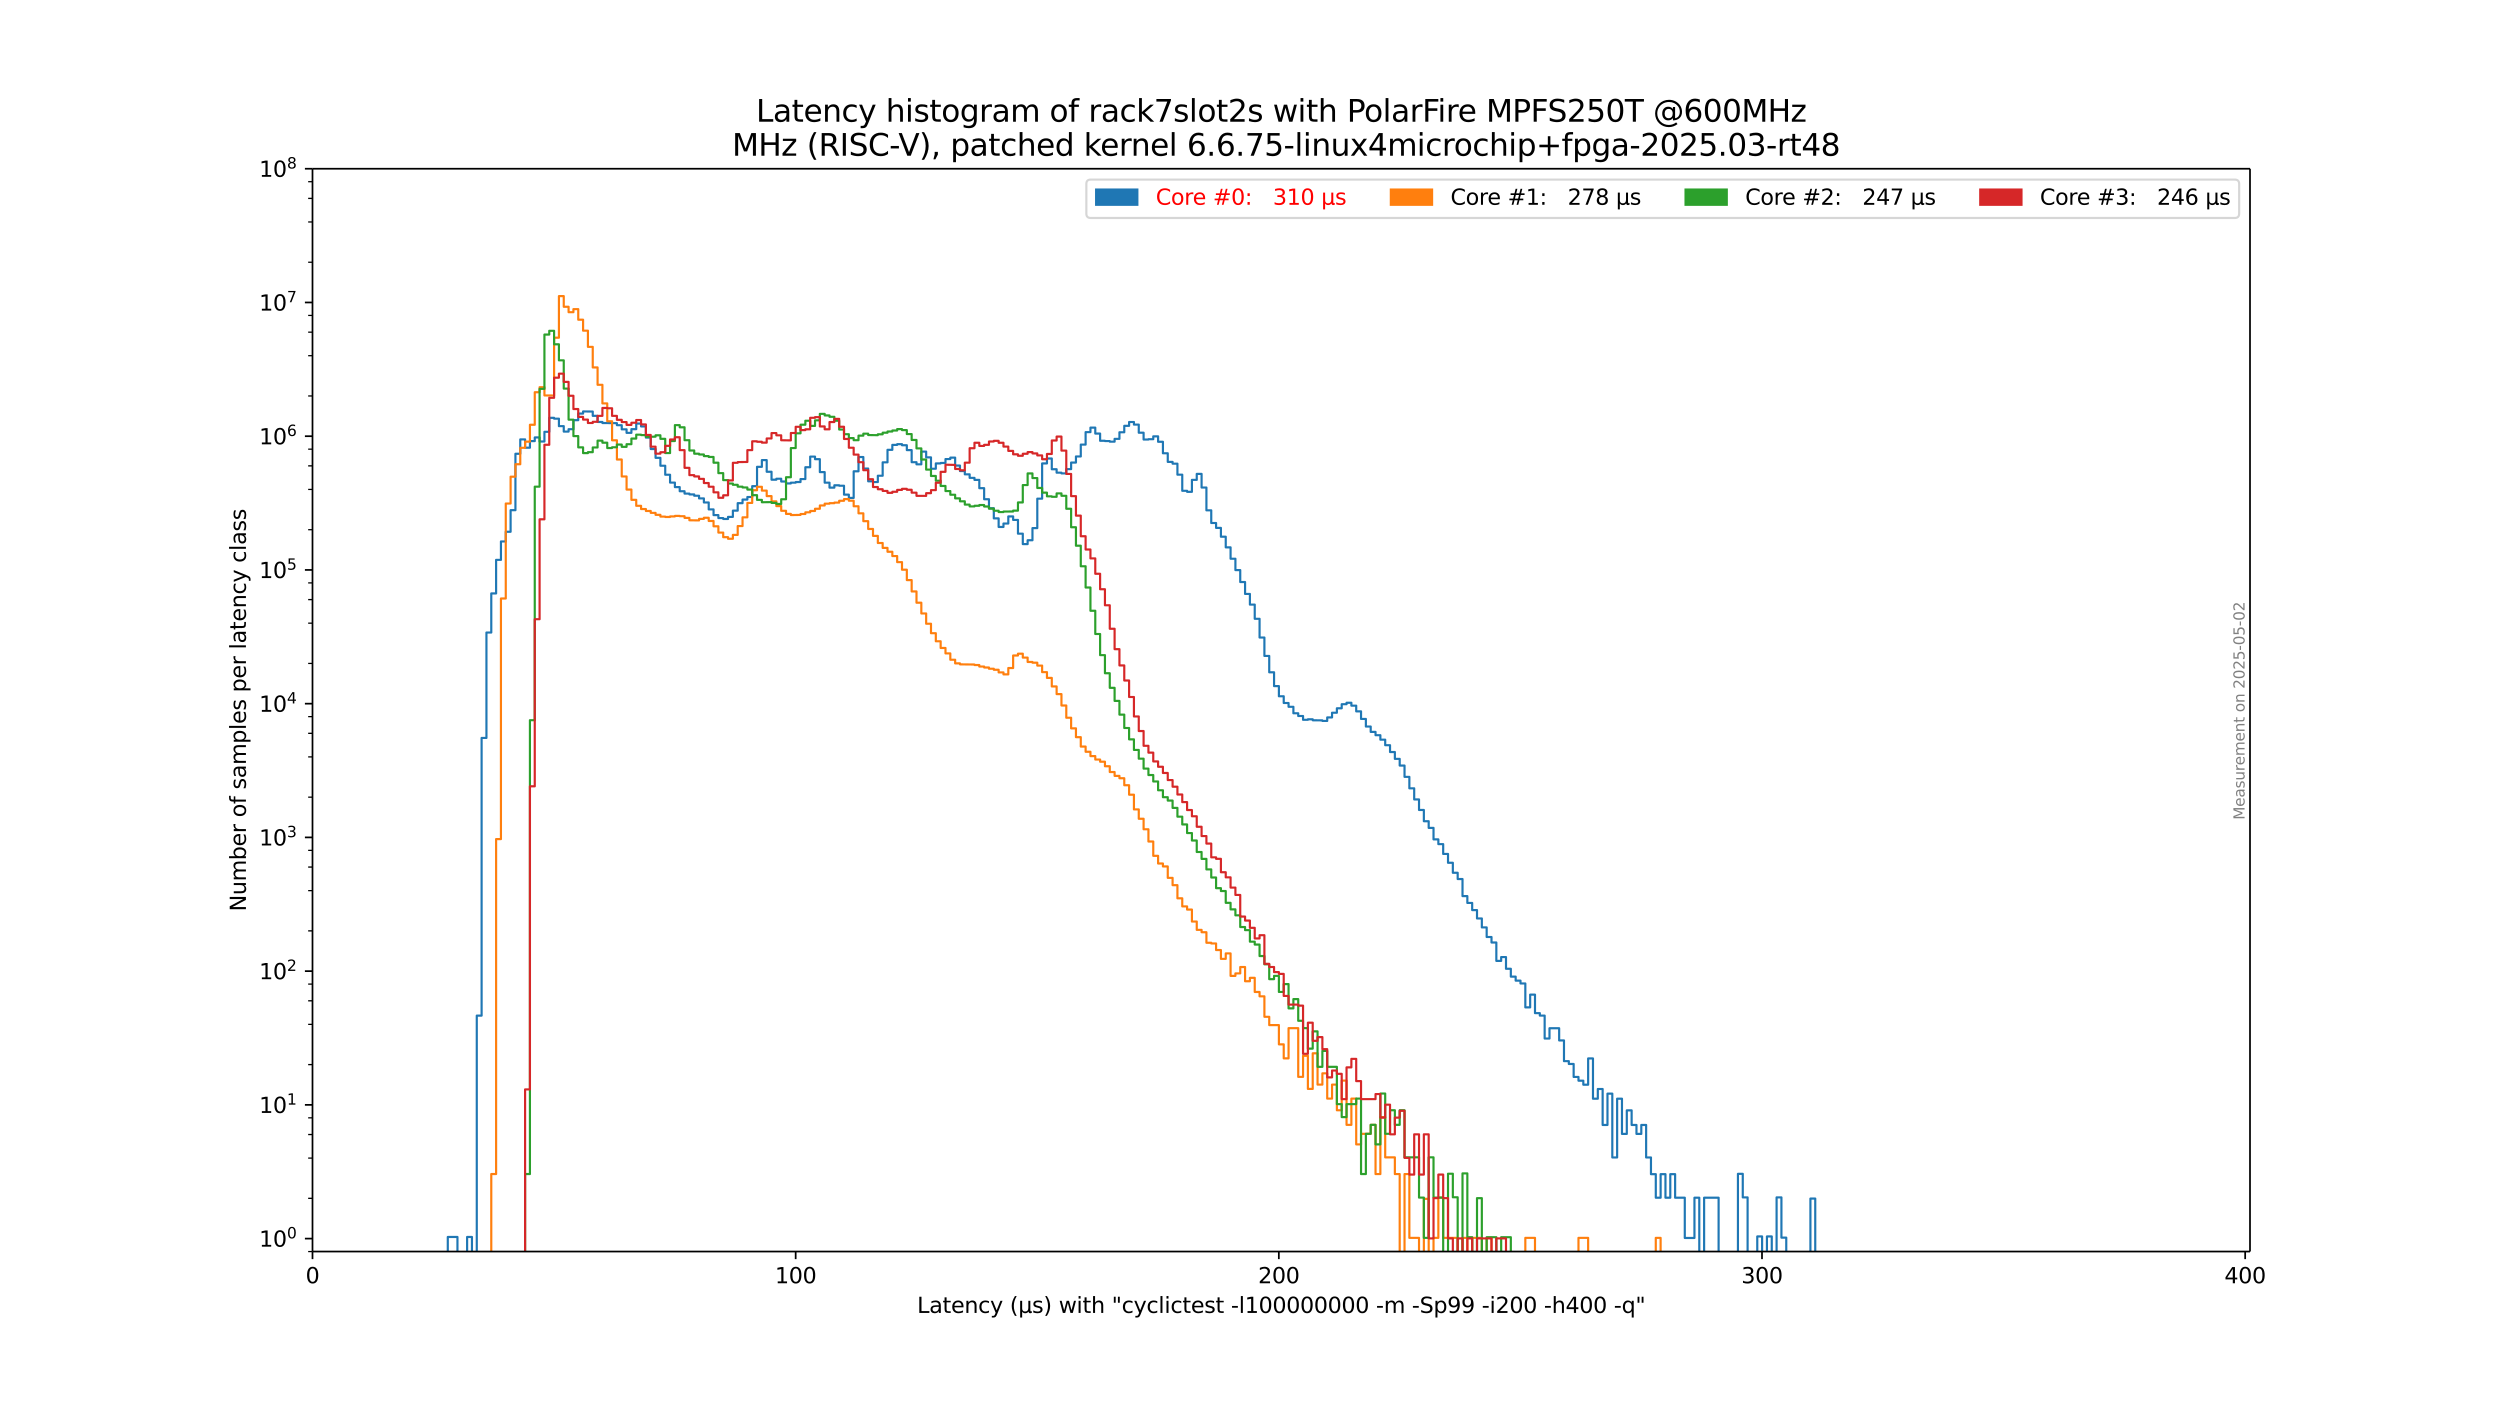 <?xml version="1.0" encoding="UTF-8"?>
<svg version="1.1" viewBox="0 0 1152 648" xmlns="http://www.w3.org/2000/svg" xmlns:dc="http://purl.org/dc/elements/1.1/" xmlns:ns2="http://creativecommons.org/ns#" xmlns:ns4="http://www.w3.org/1999/xlink" xmlns:rdf="http://www.w3.org/1999/02/22-rdf-syntax-ns#">
 <script type="text/javascript">var offsets = [19, 48];
function toggle(oid, attribute, values) {
    var obj = document.getElementById(oid);
    var a = obj.style[attribute];

    a = (a == values[0] || a == "") ? values[1] : values[0];
    obj.style[attribute] = a;
}

function allenable() {
    var i = 0;

    while ((ele = document.getElementById('stairs_' + i)) != null) {
        ele.style.opacity =
        document.getElementById('text_' + (i + offsets[0])).style.opacity =
        document.getElementById('line2d_' + (i + offsets[1])).style.opacity = 1;
        i++;
    }
}

function allbutonedisable(thisnot) {
    var i = 0;

    while ((ele = document.getElementById('stairs_' + i)) != null) {
        if (i != thisnot) {
            ele.style.opacity = 0;
            document.getElementById('text_' + (i + offsets[0])).style.opacity = 0.5;
            document.getElementById('line2d_' + (i + offsets[1])).style.opacity = 0.3;
        }
        i++;
    }
    document.getElementById('stairs_' + thisnot).style.opacity = 1;
    document.getElementById('text_' + (thisnot + offsets[0])).style.opacity = 1;
    document.getElementById('line2d_' + (thisnot + offsets[1])).style.opacity = 1;
}

function toggle_stairsfromtext(event, obj) {
    var num = obj.parentElement.parentElement.id.split('_')[1];

    if (event.ctrlKey)
        allbutonedisable(parseInt(num) - offsets[0]);
    else if (event.shiftKey)
        allenable();
    else {
        toggle('text_' + num, 'opacity', [1, 0.5]);
        toggle('line2d_' + (parseInt(num) + offsets[1] - offsets[0]), 'opacity', [1, 0.3]);
        toggle('stairs_' + (parseInt(num) - offsets[0]), 'opacity', [1, 0]);
    }
}

function toggle_stairsfromline(event, obj) {
    var num = obj.id.split('_')[1];

    if (event.ctrlKey)
        allbutonedisable(parseInt(num) - offsets[1]);
    else if (event.shiftKey)
        allenable();
    else {
        toggle('line2d_' + num, 'opacity', [1, 0.3]);
        toggle('text_' + (parseInt(num) + offsets[0] - offsets[1]), 'opacity', [1, 0.5]);
        toggle('stairs_' + (parseInt(num) - offsets[1]), 'opacity', [1, 0]);
    }
}</script>
 <defs>
  <style type="text/css">*{stroke-linecap:butt;stroke-linejoin:round;}g {-webkit-transition:opacity 0.4s ease-out;-moz-transition:opacity 0.4s ease-out;}</style>
 </defs>
 <g id="figure_1">
  <g id="patch_1">
   <path d="m0 648h1152v-648h-1152z" fill="#fff"/>
  </g>
  <g id="axes_1">
   <g id="patch_2">
    <path d="m144 576.72h892.8v-498.96h-892.8z" fill="#fff"/>
   </g>
   <g id="stairs_0">
    <path d="m144 62194h62.34v-61624h4.453v61624h4.453v-61624h2.226v61624h2.226v-61726h2.226v-127.96h2.226v-48.57h2.226v-18.017h2.226v-15.463h2.226v-8.478h2.226v-4.475h2.226v-9.945h2.226v-25.988h2.226v-6.632h2.226v3.832h2.226v-3.053h2.226v-1.675h2.226v1.869h2.226v-4.473h2.226v-6.438h2.226v0.385h2.226v3.449h2.226v2.511h2.226v-1.105h2.226v-4.154h2.226v-3.047h2.226v-0.981l4.453 0.05v1.98h2.226v2.814h2.226v0.491l6.679 0.07v0.933h2.226v1.913h2.226v1.624h2.226v-1.714h2.226v-2.576h2.226v1.319h2.226v5.153h2.226v5.261h2.226v4.062h2.226v3.643h2.226v4.148h2.226v3.617h2.226v2.083h2.226v1.893h2.226v1.089h2.226v0.385h2.226v0.61h2.226v1.228h2.226v1.865h2.226v3.204h2.226v2.623h2.226v1.367h2.226v0.412h2.226v-0.958h2.226v-2.871h2.226v-3.454h2.226v-1.653h2.226v-1.186h2.226v-4.999h2.226v-8.908h2.226v-3.09h2.226v5.364h2.226v3.66h2.226v-0.444h2.226v1.285h2.226v0.888h2.226v-0.358h2.226v-0.29h2.226v-1.365h2.226v-5.459h2.226v-4.892h2.226v1.187h2.226v5.955h2.226v4.868h2.226v2.297h2.226v-1.091h2.226v0.207h2.226v4.106h2.226v1.504h2.226v-12.266h2.226v-6.565h2.226v5.295h2.226v5.878h2.226v0.354h2.226v-2.915h2.226v-6.174h2.226v-5.768h2.226v-2.275h2.226v-0.336h2.226v0.496h2.226v2.245h2.226v5.565h2.226v0.99h2.226v-5.872h2.226v2.664h2.226v5.236h2.226v-2.449h2.226v-0.205h2.226v-1.807h2.226v-0.657h2.226v3.655h2.226v2.529h2.226v1.514h2.226v1.626h2.226v0.936h2.226v3.816h2.226v5.092h2.226v4.141h2.226v4.683h2.226v3.95h2.226v-1.573h2.226v-3.276h2.226v1.613h2.226v6.327h2.226v4.813h2.226v-1.775h2.226v-5.595h2.226v-13.563h2.226v-16.243h2.226v-2.271h2.226v4.955h2.226v1.581h2.226v0.33h2.226v-1.967h2.226v-3.028h2.226v-2.809h2.226v-5.461h2.226v-5.751h2.226v-2.075h2.226v2.739h2.226v3.325h2.226v0.128h2.226v0.277h2.226v-1.29h2.226v-3.039h2.226v-2.966h2.226v-1.76h2.226v1.189h2.226v3.746h2.226v3.135h2.226v-0.155h2.226v-1.308h2.226v2.502h2.226v5.295h2.226v3.978h2.226v0.815h2.226v5.072h2.226v7.425h2.226v0.471h2.226v-5.5h2.226v-2.757h2.226v6.279h2.226v10.517h2.226v5.837h2.226v2.248h2.226v4.067h2.226v4.903h2.226v5.239h2.226v5.238h2.226v5.496h2.226v5.489h2.226v4.915h2.226v6.54h2.226v8.635h2.226v8.487h2.226v7.535h2.226v6.365h2.226v4.679h2.226v3.105h2.226v1.749h2.226v2.987h2.226v1.258h2.226v1.752h2.226v-0.238h2.226v0.453l4.453 0.043v0.265h2.226v-1.622h2.226v-2.166h2.226v-2.045h2.226v-1.88h2.226v-0.669h2.226v1.338h2.226v2.622h2.226v3.495h2.226v3.502h2.226v2.473h2.226v1.52h2.226v2.061h2.226v2.546h2.226v3.142h2.226v3.158h2.226v3.082h2.226v5.211h2.226v5.277h2.226v5.12h2.226v4.862h2.226v5.178h2.226v3.078h2.226v5.292h2.226v2.187h2.226v4.523h2.226v4.072h2.226v4.604h2.226v2.886h2.226v7.866h2.226v3.152h2.226v3.288h2.226v3.859h2.226v4.125h2.226v4.425h2.226v2.521h2.226v8.481h2.226v-1.756h2.226v5.394h2.226v3.611h2.226v1.846h2.226v1.306h2.226v11.019h2.226v-5.871h2.226v8.523h2.226v1.139h2.226v10.562h2.226v-4.735h4.453v5.613h2.226v9.546h2.226v1.306h2.226v5.972h2.226v1.727h2.226v1.846h2.226v-12.096h2.226v18.551h2.226v-4.471h2.226v16.567h2.226v-14.425h2.226v29.402h2.226v-27.073h2.226v16.222h2.226v-10.851h2.226v6.726h2.226v4.125h2.226v-4.125h2.226v14.977h2.226v7.699h2.226v10.851h2.226v-10.851h2.226v10.851h2.226v-10.851h2.226v10.851h4.453v18.551h4.453v-18.551h2.226v61642h2.226v-61642h6.679v61642h8.906v-61653h2.226v10.851h2.226v61642h4.453v-61624h2.226v61624h2.226v-61624h2.226v61624h2.226v-61642h2.226v18.551h2.226v61624h11.132v-61642h2.226v61642h198.15" clip-path="url(#pe387b49454)" fill="none" stroke="#1f77b4"/>
   </g>
   <g id="stairs_1">
    <path d="m144 62194h82.378v-61653h2.226v-154.35h2.226v-110.86h2.226v-43.765h2.226v-12.365h2.226v-5.74h2.226v-7.569h2.226v-2.845h2.226v-7.764h2.226v-15.003h2.226v-2.32h2.226v3.805l4.453 0.039v-26.65h2.226v-19.164h2.226v4.91h2.226v2.498h2.226v-1.41h2.226v4.877h2.226v5.045h2.226v7.465h2.226v9.483h2.226v8.006h2.226v8.569h2.226v8.231h2.226v8.761h2.226v8.861h2.226v7.804h2.226v6.037h2.226v4.733h2.226v2.759h2.226v1.488h2.226v0.885h2.226v0.871h2.226v0.918h2.226v0.81h2.226v0.174h2.226v-0.26h2.226v-0.233h2.226v0.133h2.226v0.783h2.226v1.089l4.453 0.068v-0.708h2.226v-0.52h2.226v1.482h2.226v2.45h2.226v2.906h2.226v2.116h2.226v0.736h2.226v-1.788h2.226v-4.077h2.226v-4.021h2.226v-6.633h2.226v-5.849h2.226v-1.592h2.226v1.76h2.226v2.531h2.226v2.421h2.226v2.189h2.226v2.163h2.226v1.434h2.226v0.532l4.453-0.073v-0.419h2.226v-0.763h2.226v-0.639h2.226v-1.014h2.226v-1.51h2.226v-0.836h2.226v-0.232h2.226v-0.256h2.226v-0.842h2.226v-0.772h2.226v0.742h2.226v2.555h2.226v3.257h2.226v3.617h2.226v3.583h2.226v3.2h2.226v3.273h2.226v2.26h2.226v1.774h2.226v1.981h2.226v2.795h2.226v3.497h2.226v4.78h2.226v5.236h2.226v5.192h2.226v4.956h2.226v4.731h2.226v4.364h2.226v3.714h2.226v3.095h2.226v2.498h2.226v2.917h2.226v1.682h2.226v0.449l6.679 0.08v0.233h2.226v0.701h2.226v0.435h2.226v0.576h2.226v0.476h2.226v1.209h2.226v0.914h2.226v-2.927h2.226v-5.772h2.226v-0.838h2.226v1.8h2.226v2.016h2.226v0.336h2.226v1.333h2.226v3.012h2.226v2.668h2.226v3.931h2.226v3.531h2.226v5.242h2.226v5.647h2.226v4.888h2.226v4.056h2.226v4.342h2.226v2.396h2.226v1.989h2.226v1.59h2.226v0.997h2.226v2.097h2.226v2.659h2.226v1.781h2.226v1.083h2.226v3.231h2.226v4.355h2.226v6.78h2.226v4.313h2.226v4.836h2.226v5.644h2.226v6.597h2.226v3.537h2.226v1.35h2.226v5.266h2.226v3.357h2.226v6.065h2.226v3.729h2.226v1.462h2.226v5.506h2.226v3.839h2.226v1.087h2.226v4.852h2.226v0.335h2.226v3.026h2.226v4.063h2.226v-2.511h2.226v10.357h2.226v-1.151h2.226v-2.932h2.226v6.546h2.226v-1.565h2.226v6.51h2.226v2.013h2.226v9.426h2.226v3.83h4.453v8.868h2.226v6.454h2.226v-13.913h4.453v22.436h2.226v-9.712h2.226v15.269h2.226v-16.408h2.226v14.425h2.226v-5.196h2.226v11.65h2.226v-6.454h2.226v11.825h2.226v-13.671h2.226v20.397h2.226v-12.096h2.226v21.101h2.226v-4.879h4.453v-4.125h2.226v22.676h2.226v-26.25h2.226v18.551h4.453v7.699h2.226v61653h2.226v-61653h2.226v29.402h4.453v61624h2.226v-61642h2.226v61642h2.226v-61624h2.226v-18.551h2.226v18.551h6.679v61624h2.226v-61624h2.226v61624h2.226v-61624h4.453v61624h2.226v-61624h2.226v61624h15.585v-61624h4.453v61624h20.038v-61624h4.453v61624h31.17v-61624h2.226v61624h269.4" clip-path="url(#pe387b49454)" fill="none" stroke="#ff7f0e"/>
   </g>
   <g id="stairs_2">
    <path d="m144 62194h97.963v-61653h2.226v-209.13h2.226v-107.61h2.226v-45.068h2.226v-25.03h2.226v-1.726h2.226v6.216h2.226v7.395h2.226v13.027h2.226v14.309h2.226v7.574h2.226v5.188h2.226v2.653h2.226v-0.433h2.226v-2.17h2.226v-3.138h2.226v0.937h2.226v2.459h2.226v-0.344h2.226v-1.246h2.226v1.04h2.226v-1.213h2.226v-2.595h2.226v-1.798h2.226v0.192h2.226v0.814l4.453-0.085v-0.63h2.226v1.634h2.226v6.559h2.226v-5.556h2.226v-7.322h2.226v0.995h2.226v5.95h2.226v4.74h2.226v1.475h2.226v0.377h2.226v0.739h2.226v0.397h2.226v2.644h2.226v4.8h2.226v3.224h2.226v1.577h2.226v0.583h2.226v0.854h2.226v0.377h2.226v0.955h2.226v2.589h2.226v2.164h2.226v1.093l4.453-0.06v0.362h2.226v0.495h2.226v-2.173h2.226v-10.142h2.226v-13.443h2.226v-6.792h2.226v-3.97h2.226v-1.837h2.226v2.39h2.226v-2.57h2.226v-2.982h2.226v0.722h2.226v0.628h2.226v1.801h2.226v4.063h2.226v2.158h2.226v1.796h2.226v0.966h2.226v-2.103h2.226v-0.909h2.226v0.637l4.453 0.06v-0.403h2.226v-0.731h2.226v-0.557h2.226v-0.462h2.226v-0.65h2.226v0.469h2.226v1.819h2.226v2.724h2.226v3.881h2.226v5.123h2.226v4.651h2.226v2.929h2.226v2.194h2.226v2.412h2.226v2.348h2.226v1.7h2.226v1.673h2.226v1.341h2.226v1.53h2.226v0.833h2.226v-0.292h2.226v-0.346h2.226v0.679h2.226v0.979h2.226v0.966h2.226v0.624h2.226v-0.246l4.453-0.019v-0.407h2.226v-3.772h2.226v-8.002h2.226v-5.368h2.226v2.146h2.226v4.566h2.226v2.15h2.226v1.698h2.226v0.214h2.226v-1.569h2.226v1.109h2.226v5.984h2.226v8.511h2.226v8.508h2.226v9.467h2.226v9.793h2.226v10.711h2.226v10.712h2.226v9.742h2.226v8.34h2.226v6.73h2.226v6.018h2.226v6.324h2.226v6.165h2.226v5.232h2.226v4.867h2.226v4.035h2.226v4.578h2.226v2.961h2.226v2.965h2.226v4.048h2.226v3.193h2.226v1.564h2.226v3.367h2.226v4.041h2.226v3.587h2.226v3.967h2.226v3.43h2.226v5.294h2.226v3.178h2.226v4.848h2.226v3.729h2.226v4.912h2.226v1.332h2.226v5.431h2.226v3.006h2.226v2.757h2.226v5.382h2.226v1.433h2.226v5.311h2.226v1.338h2.226v5.294h2.226v3.814h2.226v6.829h2.226v-1.512h2.226v7.407h2.226v-3.622h2.226v11.192h2.226v-4.272h2.226v9.988h2.226v3.392h2.226v9.443h2.226v-7.955h2.226v16.35h2.226v-7.345h2.226v7.345h4.453v17.178h2.226v5.972h2.226v-5.972h4.453v-2.551h2.226v34.772h2.226v-18.551h2.226v-4.125h2.226v9.005h2.226v-23.43h2.226v18.551h2.226v-10.851h2.226v6.726h2.226v-6.726h2.226v21.703h6.679v18.551h2.226v18.551h2.226v-37.101h2.226v18.551h4.453v61642h2.226v-61653h2.226v10.851h2.226v61642h2.226v-61653h2.226v29.402h2.226v61624h2.226v-61642h2.226v61642h2.226v-61624h4.453v61624h2.226v-61624h4.453v61624h338.42" clip-path="url(#pe387b49454)" fill="none" stroke="#2ca02c"/>
   </g>
   <g id="stairs_3">
    <path d="m144 62194h97.963v-61692h2.226v-139.67h2.226v-77h2.226v-46.029h2.226v-34.348h2.226v-21.645h2.226v-9.267h2.226v-1.856h2.226v3.788h2.226v6.404h2.226v6.113h2.226v3.619h2.226v1.243h2.226v1.569h2.226v-0.552h2.226v-2.744h2.226v-3.644h2.226v0.144h2.226v3.504h2.226v1.822h2.226v1.029h2.226v1.303h2.226v-0.988h2.226v-1.254h2.226v2.04h2.226v4.847h2.226v5.387h2.226v3.233h2.226v-0.665h2.226v-2.95h2.226v-2.928h2.226v-1.026h2.226v5.941h2.226v8.157h2.226v3.362h2.226v0.588h2.226v1.124h2.226v1.918h2.226v1.712h2.226v2.581h2.226v2.511h2.226v-1.139h2.226v-6.85h2.226v-8.127h2.226v-0.328l4.453-0.065v-5.451h2.226v-4.063h2.226v0.209h2.226v0.402h2.226v-1.925h2.226v-2.481h2.226v1.034h2.226v2.27l4.453 0.071v-3.413h2.226v-2.855h2.226v1.527h2.226v-0.374h2.226v-5.3h2.226v-0.308h2.226v4.287h2.226v1.315h2.226v-3.345h2.226v-1.455h2.226v3.637h2.226v5.618h2.226v4.039h2.226v3.171h2.226v3.503h2.226v3.679h2.226v4.169h2.226v3.582h2.226v1.03h2.226v0.782h2.226v0.867h2.226v-0.482h2.226v-0.868h2.226v-0.485h2.226v0.421h2.226v1.344h2.226v1.463l4.453 0.012v-1.247h2.226v-1.397h2.226v-3.421h2.226v-5.024h2.226v-3.283l4.453 0.106v1.868h2.226v0.612h2.226v-3.519h2.226v-6.659h2.226v-2.517h2.226v1.462h2.226v-0.506h2.226v-1.529h2.226v-0.316h2.226v0.892h2.226v1.762h2.226v1.987h2.226v1.574h2.226v0.669h2.226v-0.919h2.226v-0.766h2.226v0.602h2.226v0.918h2.226v1.766h2.226v-2.427h2.226v-6.206h2.226v-1.808h2.226v6.462h2.226v10.751h2.226v10.222h2.226v8.988h2.226v9.501h2.226v6.112h2.226v4.101h2.226v7.076h2.226v7.135h2.226v7.388h2.226v10.819h2.226v9.396h2.226v7.502h2.226v6.937h2.226v7.607h2.226v8.97h2.226v6.713h2.226v6.81h2.226v3.158h2.226v4.041h2.226v2.462h2.226v2.861h2.226v3.274h2.226v3.05h2.226v3.596h2.226v3.504h2.226v3.662h2.226v2.865h2.226v4.835h2.226v4.282h2.226v3.469h2.226v6.34h2.226v0.69h2.226v6.177h2.226v2.351h2.226v4.72h2.226v3.392h2.226v9.962h2.226v1.846h2.226v3.35h2.226v4.879h2.226v-1.487h2.226v13.193h2.226v1.46h2.226v2.351h2.226v0.832h2.226v10.156h2.226v3.989h4.453v0.482h2.226v22.194h2.226v-14.332h2.226v8.36h2.226v-1.727h2.226v5.557h2.226v12.994h2.226v-3.152h2.226v1.53h2.226v11.65h2.226v-14.627h2.226v-3.924h2.226v10.25h2.226v8.301h6.679v-2.329h2.226v10.851h2.226v-5.972h2.226v13.671h2.226v-7.699h2.226v-3.152h2.226v21.703h2.226v7.699h2.226v-18.551h2.226v18.551h2.226v-18.551h2.226v47.952h2.226v-18.551h2.226v-10.851h2.226v10.851h2.226v18.551h2.226v61624h2.226v-61624h2.226v61624h2.226v-61624h2.226v61624h2.226v-61624h6.679v61624h2.226v-61624h4.453v61624h340.64" clip-path="url(#pe387b49454)" fill="none" stroke="#d62728"/>
   </g>
   <g id="matplotlib.axis_1">
    <g id="xtick_1">
     <g id="line2d_1">
      <defs>
       <path id="m21db428a2d" d="m0 0v3.5" stroke="#000" stroke-width=".8"/>
      </defs>
      <use x="144" y="576.72" stroke="#000000" stroke-width=".8" ns4:href="#m21db428a2d"/>
     </g>
     <g id="text_1">
      <g transform="translate(140.82 591.32) scale(.1 -.1)">
       <defs>
        <path id="DejaVuSans-30" transform="scale(.016)" d="m2034 4250q-487 0-733-480-245-479-245-1442 0-959 245-1439 246-480 733-480 491 0 736 480 246 480 246 1439 0 963-246 1442-245 480-736 480zm0 500q785 0 1199-621 414-620 414-1801 0-1178-414-1799-414-620-1199-620-784 0-1198 620-414 621-414 1799 0 1181 414 1801 414 621 1198 621z"/>
       </defs>
       <use ns4:href="#DejaVuSans-30"/>
      </g>
     </g>
    </g>
    <g id="xtick_2">
     <g id="line2d_2">
      <use x="366.643" y="576.72" stroke="#000000" stroke-width=".8" ns4:href="#m21db428a2d"/>
     </g>
     <g id="text_2">
      <g transform="translate(357.1 591.32) scale(.1 -.1)">
       <defs>
        <path id="DejaVuSans-31" transform="scale(.016)" d="m794 531h1031v3560l-1122-225v575l1116 225h631v-4135h1031v-531h-2687v531z"/>
       </defs>
       <use ns4:href="#DejaVuSans-31"/>
       <use x="63.623" ns4:href="#DejaVuSans-30"/>
       <use x="127.246" ns4:href="#DejaVuSans-30"/>
      </g>
     </g>
    </g>
    <g id="xtick_3">
     <g id="line2d_3">
      <use x="589.287" y="576.72" stroke="#000000" stroke-width=".8" ns4:href="#m21db428a2d"/>
     </g>
     <g id="text_3">
      <g transform="translate(579.74 591.32) scale(.1 -.1)">
       <defs>
        <path id="DejaVuSans-32" transform="scale(.016)" d="m1228 531h2203v-531h-2962v531q359 372 979 998 621 627 780 809 303 340 423 576 121 236 121 464 0 372-261 606-261 235-680 235-297 0-627-103-329-103-704-313v638q381 153 712 231 332 78 607 78 725 0 1156-363 431-362 431-968 0-288-108-546-107-257-392-607-78-91-497-524-418-433-1181-1211z"/>
       </defs>
       <use ns4:href="#DejaVuSans-32"/>
       <use x="63.623" ns4:href="#DejaVuSans-30"/>
       <use x="127.246" ns4:href="#DejaVuSans-30"/>
      </g>
     </g>
    </g>
    <g id="xtick_4">
     <g id="line2d_4">
      <use x="811.93" y="576.72" stroke="#000000" stroke-width=".8" ns4:href="#m21db428a2d"/>
     </g>
     <g id="text_4">
      <g transform="translate(802.39 591.32) scale(.1 -.1)">
       <defs>
        <path id="DejaVuSans-33" transform="scale(.016)" d="m2597 2516q453-97 707-404 255-306 255-756 0-690-475-1069-475-378-1350-378-293 0-604 58t-642 174v609q262-153 574-231 313-78 654-78 593 0 904 234t311 681q0 413-289 645-289 233-804 233h-544v519h569q465 0 712 186t247 536q0 359-255 551-254 193-729 193-260 0-557-57-297-56-653-174v562q360 100 674 150t592 50q719 0 1137-327 419-326 419-882 0-388-222-655t-631-370z"/>
       </defs>
       <use ns4:href="#DejaVuSans-33"/>
       <use x="63.623" ns4:href="#DejaVuSans-30"/>
       <use x="127.246" ns4:href="#DejaVuSans-30"/>
      </g>
     </g>
    </g>
    <g id="xtick_5">
     <g id="line2d_5">
      <use x="1034.574" y="576.72" stroke="#000000" stroke-width=".8" ns4:href="#m21db428a2d"/>
     </g>
     <g id="text_5">
      <g transform="translate(1025 591.32) scale(.1 -.1)">
       <defs>
        <path id="DejaVuSans-34" transform="scale(.016)" d="m2419 4116-1594-2491h1594v2491zm-166 550h794v-3041h666v-525h-666v-1100h-628v1100h-2106v609l1940 2957z"/>
       </defs>
       <use ns4:href="#DejaVuSans-34"/>
       <use x="63.623" ns4:href="#DejaVuSans-30"/>
       <use x="127.246" ns4:href="#DejaVuSans-30"/>
      </g>
     </g>
    </g>
    <g id="text_6">
     <g transform="translate(422.61 605) scale(.1 -.1)">
      <defs>
       <path id="DejaVuSans-4c" transform="scale(.016)" d="m628 4666h631v-4135h2272v-531h-2903v4666z"/>
       <path id="DejaVuSans-61" transform="scale(.016)" d="m2194 1759q-697 0-966-159t-269-544q0-306 202-486 202-179 548-179 479 0 768 339t289 901v128h-572zm1147 238v-1997h-575v531q-197-318-491-470t-719-152q-537 0-855 302-317 302-317 808 0 590 395 890 396 300 1180 300h807v57q0 397-261 614t-733 217q-300 0-585-72-284-72-546-216v532q315 122 612 182 297 61 578 61 760 0 1135-394 375-393 375-1193z"/>
       <path id="DejaVuSans-74" transform="scale(.016)" d="m1172 4494v-994h1184v-447h-1184v-1900q0-428 117-550t477-122h590v-481h-590q-666 0-919 248-253 249-253 905v1900h-422v447h422v994h578z"/>
       <path id="DejaVuSans-65" transform="scale(.016)" d="m3597 1894v-281h-2644q38-594 358-905t892-311q331 0 642 81t618 244v-544q-310-131-635-200t-659-69q-838 0-1327 487-489 488-489 1320 0 859 464 1363 464 505 1252 505 706 0 1117-455 411-454 411-1235zm-575 169q-6 471-264 752-258 282-683 282-481 0-770-272t-333-766l2050 4z"/>
       <path id="DejaVuSans-6e" transform="scale(.016)" d="m3513 2113v-2113h-575v2094q0 497-194 743-194 247-581 247-466 0-735-297-269-296-269-809v-1978h-578v3500h578v-544q207 316 486 472 280 156 646 156 603 0 912-373 310-373 310-1098z"/>
       <path id="DejaVuSans-63" transform="scale(.016)" d="m3122 3366v-538q-244 135-489 202t-495 67q-560 0-870-355-309-354-309-995t309-996q310-354 870-354 250 0 495 67t489 202v-532q-241-112-499-168-257-57-548-57-791 0-1257 497-465 497-465 1341 0 856 470 1346 471 491 1290 491 265 0 518-55 253-54 491-163z"/>
       <path id="DejaVuSans-79" transform="scale(.016)" d="m2059-325q-243-625-475-815-231-191-618-191h-460v481h338q237 0 368 113 132 112 291 531l103 262-1415 3444h609l1094-2737 1094 2737h609l-1538-3825z"/>
       <path id="DejaVuSans-28" transform="scale(.016)" d="m1984 4856q-418-718-622-1422-203-703-203-1425 0-721 205-1429t620-1424h-500q-468 735-701 1444t-233 1409q0 697 231 1403 232 707 703 1444h500z"/>
       <path id="DejaVuSans-b5" transform="scale(.016)" d="m544-1331v4831h575v-2175q0-453 215-685 216-231 638-231 462 0 695 262 233 263 233 788v2041h575v-2694q0-187 54-276 55-89 171-89 28 0 78 17t138 55v-463q-128-72-243-106-114-35-223-35-216 0-344 122t-175 372q-156-247-383-371-226-123-532-123-319 0-543 122-223 122-354 366v-1728h-575z"/>
       <path id="DejaVuSans-73" transform="scale(.016)" d="m2834 3397v-544q-243 125-506 187-262 63-544 63-428 0-642-131t-214-394q0-200 153-314t616-217l197-44q612-131 870-370t258-667q0-488-386-773-386-284-1061-284-281 0-586 55t-642 164v594q319-166 628-249 309-82 613-82 406 0 624 139 219 139 219 392 0 234-158 359-157 125-692 241l-200 47q-534 112-772 345-237 233-237 639 0 494 350 762 350 269 994 269 318 0 599-47 282-46 519-140z"/>
       <path id="DejaVuSans-29" transform="scale(.016)" d="m513 4856h500q468-737 701-1444 233-706 233-1403 0-700-233-1409t-701-1444h-500q415 716 620 1424t205 1429q0 722-205 1425-205 704-620 1422z"/>
       <path id="DejaVuSans-77" transform="scale(.016)" d="m269 3500h575l719-2731 715 2731h678l719-2731 716 2731h575l-916-3500h-678l-753 2869-756-2869h-679l-915 3500z"/>
       <path id="DejaVuSans-69" transform="scale(.016)" d="m603 3500h575v-3500h-575v3500zm0 1363h575v-729h-575v729z"/>
       <path id="DejaVuSans-68" transform="scale(.016)" d="m3513 2113v-2113h-575v2094q0 497-194 743-194 247-581 247-466 0-735-297-269-296-269-809v-1978h-578v4863h578v-1907q207 316 486 472 280 156 646 156 603 0 912-373 310-373 310-1098z"/>
       <path id="DejaVuSans-22" transform="scale(.016)" d="m1147 4666v-1735h-531v1735h531zm1181 0v-1735h-531v1735h531z"/>
       <path id="DejaVuSans-6c" transform="scale(.016)" d="m603 4863h575v-4863h-575v4863z"/>
       <path id="DejaVuSans-2d" transform="scale(.016)" d="m313 2009h1684v-512h-1684v512z"/>
       <path id="DejaVuSans-6d" transform="scale(.016)" d="m3328 2828q216 388 516 572t706 184q547 0 844-383 297-382 297-1088v-2113h-578v2094q0 503-179 746-178 244-543 244-447 0-707-297-259-296-259-809v-1978h-578v2094q0 506-178 748t-550 242q-441 0-701-298-259-298-259-808v-1978h-578v3500h578v-544q197 322 472 475t653 153q382 0 649-194 267-193 395-562z"/>
       <path id="DejaVuSans-53" transform="scale(.016)" d="m3425 4513v-616q-359 172-678 256-319 85-616 85-515 0-795-200t-280-569q0-310 186-468 186-157 705-254l381-78q706-135 1042-474t336-907q0-679-455-1029-454-350-1332-350-331 0-705 75-373 75-773 222v650q384-215 753-325 369-109 725-109 540 0 834 212 294 213 294 607 0 343-211 537t-692 291l-385 75q-706 140-1022 440-315 300-315 835 0 619 436 975t1201 356q329 0 669-60 341-59 697-177z"/>
       <path id="DejaVuSans-70" transform="scale(.016)" d="m1159 525v-1856h-578v4831h578v-531q182 312 458 463 277 152 661 152 638 0 1036-506 399-506 399-1331t-399-1332q-398-506-1036-506-384 0-661 152-276 152-458 464zm1957 1222q0 634-261 995t-717 361q-457 0-718-361t-261-995 261-995 718-361q456 0 717 361t261 995z"/>
       <path id="DejaVuSans-39" transform="scale(.016)" d="m703 97v575q238-113 481-172 244-59 479-59 625 0 954 420 330 420 377 1277-181-269-460-413-278-144-615-144-700 0-1108 423-408 424-408 1159 0 718 425 1152 425 435 1131 435 810 0 1236-621 427-620 427-1801 0-1103-524-1761-523-658-1407-658-238 0-482 47-243 47-506 141zm1256 1978q425 0 673 290 249 291 249 798 0 503-249 795-248 292-673 292t-673-292-248-795q0-507 248-798 248-290 673-290z"/>
       <path id="DejaVuSans-71" transform="scale(.016)" d="m947 1747q0-634 261-995t717-361 718 361q263 361 263 995t-263 995q-262 361-718 361t-717-361-261-995zm1959-1222q-181-312-458-464-276-152-664-152-634 0-1033 506-398 507-398 1332t398 1331q399 506 1033 506 388 0 664-152 277-151 458-463v531h575v-4831h-575v1856z"/>
      </defs>
      <use ns4:href="#DejaVuSans-4c"/>
      <use x="55.713" ns4:href="#DejaVuSans-61"/>
      <use x="116.992" ns4:href="#DejaVuSans-74"/>
      <use x="156.201" ns4:href="#DejaVuSans-65"/>
      <use x="217.725" ns4:href="#DejaVuSans-6e"/>
      <use x="281.104" ns4:href="#DejaVuSans-63"/>
      <use x="336.084" ns4:href="#DejaVuSans-79"/>
      <use x="395.264" ns4:href="#DejaVuSans-20"/>
      <use x="427.051" ns4:href="#DejaVuSans-28"/>
      <use x="466.064" ns4:href="#DejaVuSans-b5"/>
      <use x="529.688" ns4:href="#DejaVuSans-73"/>
      <use x="581.787" ns4:href="#DejaVuSans-29"/>
      <use x="620.801" ns4:href="#DejaVuSans-20"/>
      <use x="652.588" ns4:href="#DejaVuSans-77"/>
      <use x="734.375" ns4:href="#DejaVuSans-69"/>
      <use x="762.158" ns4:href="#DejaVuSans-74"/>
      <use x="801.367" ns4:href="#DejaVuSans-68"/>
      <use x="864.746" ns4:href="#DejaVuSans-20"/>
      <use x="896.533" ns4:href="#DejaVuSans-22"/>
      <use x="942.529" ns4:href="#DejaVuSans-63"/>
      <use x="997.51" ns4:href="#DejaVuSans-79"/>
      <use x="1056.689" ns4:href="#DejaVuSans-63"/>
      <use x="1111.67" ns4:href="#DejaVuSans-6c"/>
      <use x="1139.453" ns4:href="#DejaVuSans-69"/>
      <use x="1167.236" ns4:href="#DejaVuSans-63"/>
      <use x="1222.217" ns4:href="#DejaVuSans-74"/>
      <use x="1261.426" ns4:href="#DejaVuSans-65"/>
      <use x="1322.949" ns4:href="#DejaVuSans-73"/>
      <use x="1375.049" ns4:href="#DejaVuSans-74"/>
      <use x="1414.258" ns4:href="#DejaVuSans-20"/>
      <use x="1446.045" ns4:href="#DejaVuSans-2d"/>
      <use x="1482.129" ns4:href="#DejaVuSans-6c"/>
      <use x="1509.912" ns4:href="#DejaVuSans-31"/>
      <use x="1573.535" ns4:href="#DejaVuSans-30"/>
      <use x="1637.158" ns4:href="#DejaVuSans-30"/>
      <use x="1700.781" ns4:href="#DejaVuSans-30"/>
      <use x="1764.404" ns4:href="#DejaVuSans-30"/>
      <use x="1828.027" ns4:href="#DejaVuSans-30"/>
      <use x="1891.65" ns4:href="#DejaVuSans-30"/>
      <use x="1955.273" ns4:href="#DejaVuSans-30"/>
      <use x="2018.896" ns4:href="#DejaVuSans-30"/>
      <use x="2082.52" ns4:href="#DejaVuSans-20"/>
      <use x="2114.307" ns4:href="#DejaVuSans-2d"/>
      <use x="2150.391" ns4:href="#DejaVuSans-6d"/>
      <use x="2247.803" ns4:href="#DejaVuSans-20"/>
      <use x="2279.59" ns4:href="#DejaVuSans-2d"/>
      <use x="2315.674" ns4:href="#DejaVuSans-53"/>
      <use x="2379.15" ns4:href="#DejaVuSans-70"/>
      <use x="2442.627" ns4:href="#DejaVuSans-39"/>
      <use x="2506.25" ns4:href="#DejaVuSans-39"/>
      <use x="2569.873" ns4:href="#DejaVuSans-20"/>
      <use x="2601.66" ns4:href="#DejaVuSans-2d"/>
      <use x="2637.744" ns4:href="#DejaVuSans-69"/>
      <use x="2665.527" ns4:href="#DejaVuSans-32"/>
      <use x="2729.15" ns4:href="#DejaVuSans-30"/>
      <use x="2792.773" ns4:href="#DejaVuSans-30"/>
      <use x="2856.396" ns4:href="#DejaVuSans-20"/>
      <use x="2888.184" ns4:href="#DejaVuSans-2d"/>
      <use x="2924.268" ns4:href="#DejaVuSans-68"/>
      <use x="2987.646" ns4:href="#DejaVuSans-34"/>
      <use x="3051.27" ns4:href="#DejaVuSans-30"/>
      <use x="3114.893" ns4:href="#DejaVuSans-30"/>
      <use x="3178.516" ns4:href="#DejaVuSans-20"/>
      <use x="3210.303" ns4:href="#DejaVuSans-2d"/>
      <use x="3246.387" ns4:href="#DejaVuSans-71"/>
      <use x="3309.863" ns4:href="#DejaVuSans-22"/>
     </g>
    </g>
   </g>
   <g id="matplotlib.axis_2">
    <g id="ytick_1">
     <g id="line2d_6">
      <defs>
       <path id="m8121e746d3" d="m0 0h-3.5" stroke="#000" stroke-width=".8"/>
      </defs>
      <use x="144" y="570.748" stroke="#000000" stroke-width=".8" ns4:href="#m8121e746d3"/>
     </g>
     <g id="text_7">
      <g transform="translate(119.4 574.55) scale(.1 -.1)">
       <use transform="translate(0 .766)" ns4:href="#DejaVuSans-31"/>
       <use transform="translate(63.623 .766)" ns4:href="#DejaVuSans-30"/>
       <use transform="translate(128.2 39.047) scale(.7)" ns4:href="#DejaVuSans-30"/>
      </g>
     </g>
    </g>
    <g id="ytick_2">
     <g id="line2d_7">
      <use x="144" y="509.125" stroke="#000000" stroke-width=".8" ns4:href="#m8121e746d3"/>
     </g>
     <g id="text_8">
      <g transform="translate(119.4 512.92) scale(.1 -.1)">
       <use transform="translate(0 .684)" ns4:href="#DejaVuSans-31"/>
       <use transform="translate(63.623 .684)" ns4:href="#DejaVuSans-30"/>
       <use transform="translate(128.2 38.966) scale(.7)" ns4:href="#DejaVuSans-31"/>
      </g>
     </g>
    </g>
    <g id="ytick_3">
     <g id="line2d_8">
      <use x="144" y="447.501" stroke="#000000" stroke-width=".8" ns4:href="#m8121e746d3"/>
     </g>
     <g id="text_9">
      <g transform="translate(119.4 451.3) scale(.1 -.1)">
       <use transform="translate(0 .766)" ns4:href="#DejaVuSans-31"/>
       <use transform="translate(63.623 .766)" ns4:href="#DejaVuSans-30"/>
       <use transform="translate(128.2 39.047) scale(.7)" ns4:href="#DejaVuSans-32"/>
      </g>
     </g>
    </g>
    <g id="ytick_4">
     <g id="line2d_9">
      <use x="144" y="385.878" stroke="#000000" stroke-width=".8" ns4:href="#m8121e746d3"/>
     </g>
     <g id="text_10">
      <g transform="translate(119.4 389.68) scale(.1 -.1)">
       <use transform="translate(0 .766)" ns4:href="#DejaVuSans-31"/>
       <use transform="translate(63.623 .766)" ns4:href="#DejaVuSans-30"/>
       <use transform="translate(128.2 39.047) scale(.7)" ns4:href="#DejaVuSans-33"/>
      </g>
     </g>
    </g>
    <g id="ytick_5">
     <g id="line2d_10">
      <use x="144" y="324.254" stroke="#000000" stroke-width=".8" ns4:href="#m8121e746d3"/>
     </g>
     <g id="text_11">
      <g transform="translate(119.4 328.05) scale(.1 -.1)">
       <use transform="translate(0 .684)" ns4:href="#DejaVuSans-31"/>
       <use transform="translate(63.623 .684)" ns4:href="#DejaVuSans-30"/>
       <use transform="translate(128.2 38.966) scale(.7)" ns4:href="#DejaVuSans-34"/>
      </g>
     </g>
    </g>
    <g id="ytick_6">
     <g id="line2d_11">
      <use x="144" y="262.631" stroke="#000000" stroke-width=".8" ns4:href="#m8121e746d3"/>
     </g>
     <g id="text_12">
      <g transform="translate(119.4 266.43) scale(.1 -.1)">
       <defs>
        <path id="DejaVuSans-35" transform="scale(.016)" d="m691 4666h2478v-532h-1900v-1143q137 47 274 70 138 23 276 23 781 0 1237-428 457-428 457-1159 0-753-469-1171-469-417-1322-417-294 0-599 50-304 50-629 150v635q281-153 581-228t634-75q541 0 856 284 316 284 316 772 0 487-316 771-315 285-856 285-253 0-505-56-251-56-513-175v2344z"/>
       </defs>
       <use transform="translate(0 .684)" ns4:href="#DejaVuSans-31"/>
       <use transform="translate(63.623 .684)" ns4:href="#DejaVuSans-30"/>
       <use transform="translate(128.2 38.966) scale(.7)" ns4:href="#DejaVuSans-35"/>
      </g>
     </g>
    </g>
    <g id="ytick_7">
     <g id="line2d_12">
      <use x="144" y="201.007" stroke="#000000" stroke-width=".8" ns4:href="#m8121e746d3"/>
     </g>
     <g id="text_13">
      <g transform="translate(119.4 204.81) scale(.1 -.1)">
       <defs>
        <path id="DejaVuSans-36" transform="scale(.016)" d="m2113 2584q-425 0-674-291-248-290-248-796 0-503 248-796 249-292 674-292t673 292q248 293 248 796 0 506-248 796-248 291-673 291zm1253 1979v-575q-238 112-480 171-242 60-480 60-625 0-955-422-329-422-376-1275 184 272 462 417 279 145 613 145 703 0 1111-427 408-426 408-1160 0-719-425-1154-425-434-1131-434-810 0-1238 620-428 621-428 1799 0 1106 525 1764t1409 658q238 0 480-47t505-140z"/>
       </defs>
       <use transform="translate(0 .766)" ns4:href="#DejaVuSans-31"/>
       <use transform="translate(63.623 .766)" ns4:href="#DejaVuSans-30"/>
       <use transform="translate(128.2 39.047) scale(.7)" ns4:href="#DejaVuSans-36"/>
      </g>
     </g>
    </g>
    <g id="ytick_8">
     <g id="line2d_13">
      <use x="144" y="139.384" stroke="#000000" stroke-width=".8" ns4:href="#m8121e746d3"/>
     </g>
     <g id="text_14">
      <g transform="translate(119.4 143.18) scale(.1 -.1)">
       <defs>
        <path id="DejaVuSans-37" transform="scale(.016)" d="m525 4666h3e3v-269l-1694-4397h-659l1594 4134h-2241v532z"/>
       </defs>
       <use transform="translate(0 .684)" ns4:href="#DejaVuSans-31"/>
       <use transform="translate(63.623 .684)" ns4:href="#DejaVuSans-30"/>
       <use transform="translate(128.2 38.966) scale(.7)" ns4:href="#DejaVuSans-37"/>
      </g>
     </g>
    </g>
    <g id="ytick_9">
     <g id="line2d_14">
      <use x="144" y="77.76" stroke="#000000" stroke-width=".8" ns4:href="#m8121e746d3"/>
     </g>
     <g id="text_15">
      <g transform="translate(119.4 81.559) scale(.1 -.1)">
       <defs>
        <path id="DejaVuSans-38" transform="scale(.016)" d="m2034 2216q-450 0-708-241-257-241-257-662 0-422 257-663 258-241 708-241t709 242q260 243 260 662 0 421-258 662-257 241-711 241zm-631 268q-406 100-633 378-226 279-226 679 0 559 398 884 399 325 1092 325 697 0 1094-325t397-884q0-400-227-679-226-278-629-378 456-106 710-416 255-309 255-755 0-679-414-1042-414-362-1186-362-771 0-1186 362-414 363-414 1042 0 446 256 755 257 310 713 416zm-231 997q0-362 226-565 227-203 636-203 407 0 636 203 230 203 230 565 0 363-230 566-229 203-636 203-409 0-636-203-226-203-226-566z"/>
       </defs>
       <use transform="translate(0 .766)" ns4:href="#DejaVuSans-31"/>
       <use transform="translate(63.623 .766)" ns4:href="#DejaVuSans-30"/>
       <use transform="translate(128.2 39.047) scale(.7)" ns4:href="#DejaVuSans-38"/>
      </g>
     </g>
    </g>
    <g id="ytick_10">
     <g id="line2d_15">
      <defs>
       <path id="m7f6324ba6d" d="m0 0h-2" stroke="#000" stroke-width=".6"/>
      </defs>
      <use x="144" y="576.72" stroke="#000000" stroke-width=".6" ns4:href="#m7f6324ba6d"/>
     </g>
    </g>
    <g id="ytick_11">
     <g id="line2d_16">
      <use x="144" y="552.198" stroke="#000000" stroke-width=".6" ns4:href="#m7f6324ba6d"/>
     </g>
    </g>
    <g id="ytick_12">
     <g id="line2d_17">
      <use x="144" y="533.647" stroke="#000000" stroke-width=".6" ns4:href="#m7f6324ba6d"/>
     </g>
    </g>
    <g id="ytick_13">
     <g id="line2d_18">
      <use x="144" y="522.796" stroke="#000000" stroke-width=".6" ns4:href="#m7f6324ba6d"/>
     </g>
    </g>
    <g id="ytick_14">
     <g id="line2d_19">
      <use x="144" y="515.096" stroke="#000000" stroke-width=".6" ns4:href="#m7f6324ba6d"/>
     </g>
    </g>
    <g id="ytick_15">
     <g id="line2d_20">
      <use x="144" y="490.574" stroke="#000000" stroke-width=".6" ns4:href="#m7f6324ba6d"/>
     </g>
    </g>
    <g id="ytick_16">
     <g id="line2d_21">
      <use x="144" y="472.024" stroke="#000000" stroke-width=".6" ns4:href="#m7f6324ba6d"/>
     </g>
    </g>
    <g id="ytick_17">
     <g id="line2d_22">
      <use x="144" y="461.172" stroke="#000000" stroke-width=".6" ns4:href="#m7f6324ba6d"/>
     </g>
    </g>
    <g id="ytick_18">
     <g id="line2d_23">
      <use x="144" y="453.473" stroke="#000000" stroke-width=".6" ns4:href="#m7f6324ba6d"/>
     </g>
    </g>
    <g id="ytick_19">
     <g id="line2d_24">
      <use x="144" y="428.951" stroke="#000000" stroke-width=".6" ns4:href="#m7f6324ba6d"/>
     </g>
    </g>
    <g id="ytick_20">
     <g id="line2d_25">
      <use x="144" y="410.4" stroke="#000000" stroke-width=".6" ns4:href="#m7f6324ba6d"/>
     </g>
    </g>
    <g id="ytick_21">
     <g id="line2d_26">
      <use x="144" y="399.549" stroke="#000000" stroke-width=".6" ns4:href="#m7f6324ba6d"/>
     </g>
    </g>
    <g id="ytick_22">
     <g id="line2d_27">
      <use x="144" y="391.849" stroke="#000000" stroke-width=".6" ns4:href="#m7f6324ba6d"/>
     </g>
    </g>
    <g id="ytick_23">
     <g id="line2d_28">
      <use x="144" y="367.327" stroke="#000000" stroke-width=".6" ns4:href="#m7f6324ba6d"/>
     </g>
    </g>
    <g id="ytick_24">
     <g id="line2d_29">
      <use x="144" y="348.776" stroke="#000000" stroke-width=".6" ns4:href="#m7f6324ba6d"/>
     </g>
    </g>
    <g id="ytick_25">
     <g id="line2d_30">
      <use x="144" y="337.925" stroke="#000000" stroke-width=".6" ns4:href="#m7f6324ba6d"/>
     </g>
    </g>
    <g id="ytick_26">
     <g id="line2d_31">
      <use x="144" y="330.226" stroke="#000000" stroke-width=".6" ns4:href="#m7f6324ba6d"/>
     </g>
    </g>
    <g id="ytick_27">
     <g id="line2d_32">
      <use x="144" y="305.704" stroke="#000000" stroke-width=".6" ns4:href="#m7f6324ba6d"/>
     </g>
    </g>
    <g id="ytick_28">
     <g id="line2d_33">
      <use x="144" y="287.153" stroke="#000000" stroke-width=".6" ns4:href="#m7f6324ba6d"/>
     </g>
    </g>
    <g id="ytick_29">
     <g id="line2d_34">
      <use x="144" y="276.302" stroke="#000000" stroke-width=".6" ns4:href="#m7f6324ba6d"/>
     </g>
    </g>
    <g id="ytick_30">
     <g id="line2d_35">
      <use x="144" y="268.602" stroke="#000000" stroke-width=".6" ns4:href="#m7f6324ba6d"/>
     </g>
    </g>
    <g id="ytick_31">
     <g id="line2d_36">
      <use x="144" y="244.08" stroke="#000000" stroke-width=".6" ns4:href="#m7f6324ba6d"/>
     </g>
    </g>
    <g id="ytick_32">
     <g id="line2d_37">
      <use x="144" y="225.529" stroke="#000000" stroke-width=".6" ns4:href="#m7f6324ba6d"/>
     </g>
    </g>
    <g id="ytick_33">
     <g id="line2d_38">
      <use x="144" y="214.678" stroke="#000000" stroke-width=".6" ns4:href="#m7f6324ba6d"/>
     </g>
    </g>
    <g id="ytick_34">
     <g id="line2d_39">
      <use x="144" y="206.979" stroke="#000000" stroke-width=".6" ns4:href="#m7f6324ba6d"/>
     </g>
    </g>
    <g id="ytick_35">
     <g id="line2d_40">
      <use x="144" y="182.456" stroke="#000000" stroke-width=".6" ns4:href="#m7f6324ba6d"/>
     </g>
    </g>
    <g id="ytick_36">
     <g id="line2d_41">
      <use x="144" y="163.906" stroke="#000000" stroke-width=".6" ns4:href="#m7f6324ba6d"/>
     </g>
    </g>
    <g id="ytick_37">
     <g id="line2d_42">
      <use x="144" y="153.055" stroke="#000000" stroke-width=".6" ns4:href="#m7f6324ba6d"/>
     </g>
    </g>
    <g id="ytick_38">
     <g id="line2d_43">
      <use x="144" y="145.355" stroke="#000000" stroke-width=".6" ns4:href="#m7f6324ba6d"/>
     </g>
    </g>
    <g id="ytick_39">
     <g id="line2d_44">
      <use x="144" y="120.833" stroke="#000000" stroke-width=".6" ns4:href="#m7f6324ba6d"/>
     </g>
    </g>
    <g id="ytick_40">
     <g id="line2d_45">
      <use x="144" y="102.282" stroke="#000000" stroke-width=".6" ns4:href="#m7f6324ba6d"/>
     </g>
    </g>
    <g id="ytick_41">
     <g id="line2d_46">
      <use x="144" y="91.431" stroke="#000000" stroke-width=".6" ns4:href="#m7f6324ba6d"/>
     </g>
    </g>
    <g id="ytick_42">
     <g id="line2d_47">
      <use x="144" y="83.732" stroke="#000000" stroke-width=".6" ns4:href="#m7f6324ba6d"/>
     </g>
    </g>
    <g id="text_16">
     <g transform="translate(113.32 419.96) rotate(-90) scale(.1 -.1)">
      <defs>
       <path id="DejaVuSans-4e" transform="scale(.016)" d="m628 4666h850l2069-3903v3903h612v-4666h-850l-2068 3903v-3903h-613v4666z"/>
       <path id="DejaVuSans-75" transform="scale(.016)" d="m544 1381v2119h575v-2097q0-497 193-746 194-248 582-248 465 0 735 297 271 297 271 810v1984h575v-3500h-575v538q-209-319-486-474-276-155-642-155-603 0-916 375-312 375-312 1097zm1447 2203z"/>
       <path id="DejaVuSans-62" transform="scale(.016)" d="m3116 1747q0 634-261 995t-717 361q-457 0-718-361t-261-995 261-995 718-361q456 0 717 361t261 995zm-1957 1222q182 312 458 463 277 152 661 152 638 0 1036-506 399-506 399-1331t-399-1332q-398-506-1036-506-384 0-661 152-276 152-458 464v-525h-578v4863h578v-1894z"/>
       <path id="DejaVuSans-72" transform="scale(.016)" d="m2631 2963q-97 56-211 82-114 27-251 27-488 0-749-317t-261-911v-1844h-578v3500h578v-544q182 319 472 473 291 155 707 155 59 0 131-8 72-7 159-23l3-590z"/>
       <path id="DejaVuSans-6f" transform="scale(.016)" d="m1959 3097q-462 0-731-361t-269-989 267-989q268-361 733-361 460 0 728 362 269 363 269 988 0 622-269 986-268 364-728 364zm0 487q750 0 1178-488 429-487 429-1349 0-859-429-1349-428-489-1178-489-753 0-1180 489-426 490-426 1349 0 862 426 1349 427 488 1180 488z"/>
       <path id="DejaVuSans-66" transform="scale(.016)" d="m2375 4863v-479h-550q-309 0-430-125-120-125-120-450v-309h947v-447h-947v-3053h-578v3053h-550v447h550v244q0 584 272 851 272 268 862 268h544z"/>
      </defs>
      <use ns4:href="#DejaVuSans-4e"/>
      <use x="74.805" ns4:href="#DejaVuSans-75"/>
      <use x="138.184" ns4:href="#DejaVuSans-6d"/>
      <use x="235.596" ns4:href="#DejaVuSans-62"/>
      <use x="299.072" ns4:href="#DejaVuSans-65"/>
      <use x="360.596" ns4:href="#DejaVuSans-72"/>
      <use x="401.709" ns4:href="#DejaVuSans-20"/>
      <use x="433.496" ns4:href="#DejaVuSans-6f"/>
      <use x="494.678" ns4:href="#DejaVuSans-66"/>
      <use x="529.883" ns4:href="#DejaVuSans-20"/>
      <use x="561.67" ns4:href="#DejaVuSans-73"/>
      <use x="613.77" ns4:href="#DejaVuSans-61"/>
      <use x="675.049" ns4:href="#DejaVuSans-6d"/>
      <use x="772.461" ns4:href="#DejaVuSans-70"/>
      <use x="835.938" ns4:href="#DejaVuSans-6c"/>
      <use x="863.721" ns4:href="#DejaVuSans-65"/>
      <use x="925.244" ns4:href="#DejaVuSans-73"/>
      <use x="977.344" ns4:href="#DejaVuSans-20"/>
      <use x="1009.131" ns4:href="#DejaVuSans-70"/>
      <use x="1072.607" ns4:href="#DejaVuSans-65"/>
      <use x="1134.131" ns4:href="#DejaVuSans-72"/>
      <use x="1175.244" ns4:href="#DejaVuSans-20"/>
      <use x="1207.031" ns4:href="#DejaVuSans-6c"/>
      <use x="1234.814" ns4:href="#DejaVuSans-61"/>
      <use x="1296.094" ns4:href="#DejaVuSans-74"/>
      <use x="1335.303" ns4:href="#DejaVuSans-65"/>
      <use x="1396.826" ns4:href="#DejaVuSans-6e"/>
      <use x="1460.205" ns4:href="#DejaVuSans-63"/>
      <use x="1515.186" ns4:href="#DejaVuSans-79"/>
      <use x="1574.365" ns4:href="#DejaVuSans-20"/>
      <use x="1606.152" ns4:href="#DejaVuSans-63"/>
      <use x="1661.133" ns4:href="#DejaVuSans-6c"/>
      <use x="1688.916" ns4:href="#DejaVuSans-61"/>
      <use x="1750.195" ns4:href="#DejaVuSans-73"/>
      <use x="1802.295" ns4:href="#DejaVuSans-73"/>
     </g>
    </g>
   </g>
   <g id="patch_3">
    <path d="m144 576.72v-498.96" fill="none" stroke="#000" stroke-linecap="square" stroke-width=".8"/>
   </g>
   <g id="patch_4">
    <path d="m1036.8 576.72v-498.96" fill="none" stroke="#000" stroke-linecap="square" stroke-width=".8"/>
   </g>
   <g id="patch_5">
    <path d="m144 576.72h892.8" fill="none" stroke="#000" stroke-linecap="square" stroke-width=".8"/>
   </g>
   <g id="patch_6">
    <path d="m144 77.76h892.8" fill="none" stroke="#000" stroke-linecap="square" stroke-width=".8"/>
   </g>
   <g id="text_17">
    <g transform="translate(1034.3 377.75) rotate(-90) scale(.069 -.069)" fill="#808080">
     <defs>
      <path id="DejaVuSans-4d" transform="scale(.016)" d="m628 4666h941l1190-3175 1197 3175h941v-4666h-616v4097l-1203-3200h-634l-1203 3200v-4097h-613v4666z"/>
     </defs>
     <use ns4:href="#DejaVuSans-4d"/>
     <use x="86.279" ns4:href="#DejaVuSans-65"/>
     <use x="147.803" ns4:href="#DejaVuSans-61"/>
     <use x="209.082" ns4:href="#DejaVuSans-73"/>
     <use x="261.182" ns4:href="#DejaVuSans-75"/>
     <use x="324.561" ns4:href="#DejaVuSans-72"/>
     <use x="363.424" ns4:href="#DejaVuSans-65"/>
     <use x="424.947" ns4:href="#DejaVuSans-6d"/>
     <use x="522.359" ns4:href="#DejaVuSans-65"/>
     <use x="583.883" ns4:href="#DejaVuSans-6e"/>
     <use x="647.262" ns4:href="#DejaVuSans-74"/>
     <use x="686.471" ns4:href="#DejaVuSans-20"/>
     <use x="718.258" ns4:href="#DejaVuSans-6f"/>
     <use x="779.439" ns4:href="#DejaVuSans-6e"/>
     <use x="842.818" ns4:href="#DejaVuSans-20"/>
     <use x="874.605" ns4:href="#DejaVuSans-32"/>
     <use x="938.229" ns4:href="#DejaVuSans-30"/>
     <use x="1001.852" ns4:href="#DejaVuSans-32"/>
     <use x="1065.475" ns4:href="#DejaVuSans-35"/>
     <use x="1129.098" ns4:href="#DejaVuSans-2d"/>
     <use x="1165.182" ns4:href="#DejaVuSans-30"/>
     <use x="1228.805" ns4:href="#DejaVuSans-35"/>
     <use x="1292.428" ns4:href="#DejaVuSans-2d"/>
     <use x="1328.512" ns4:href="#DejaVuSans-30"/>
     <use x="1392.135" ns4:href="#DejaVuSans-32"/>
    </g>
   </g>
   <g id="text_18">
    <g transform="translate(348.4 56.083) scale(.14 -.14)">
     <defs>
      <path id="DejaVuSans-67" transform="scale(.016)" d="m2906 1791q0 625-258 968-257 344-723 344-462 0-720-344-258-343-258-968 0-622 258-966t720-344q466 0 723 344 258 344 258 966zm575-1357q0-893-397-1329-396-436-1215-436-303 0-572 45t-522 139v559q253-137 500-202 247-66 503-66 566 0 847 295t281 892v285q-178-310-456-463t-666-153q-643 0-1037 490-394 491-394 1301 0 812 394 1302 394 491 1037 491 388 0 666-153t456-462v531h575v-3066z"/>
      <path id="DejaVuSans-6b" transform="scale(.016)" d="m581 4863h578v-2872l1716 1509h734l-1856-1637 1935-1863h-750l-1779 1709v-1709h-578v4863z"/>
      <path id="DejaVuSans-50" transform="scale(.016)" d="m1259 4147v-1753h794q441 0 681 228 241 228 241 650 0 419-241 647-240 228-681 228h-794zm-631 519h1425q785 0 1186-355 402-355 402-1039 0-691-402-1044-401-353-1186-353h-794v-1875h-631v4666z"/>
      <path id="DejaVuSans-46" transform="scale(.016)" d="m628 4666h2681v-532h-2050v-1375h1850v-531h-1850v-2228h-631v4666z"/>
      <path id="DejaVuSans-54" transform="scale(.016)" d="m-19 4666h3947v-532h-1656v-4134h-634v4134h-1657v532z"/>
      <path id="DejaVuSans-40" transform="scale(.016)" d="m2381 1678q0-447 222-702 222-254 610-254 384 0 604 256 221 256 221 700 0 438-225 695-225 258-607 258-378 0-602-256-223-256-223-697zm1703-934q-187-241-429-355t-564-114q-538 0-874 389t-336 1014 337 1015q338 391 873 391 322 0 565-117 244-117 428-354v409h447v-2300q457 69 714 417 258 349 258 902 0 334-99 628-98 294-298 544-325 409-792 626t-1017 217q-384 0-738-102-353-101-653-301-490-319-767-836-276-517-276-1120 0-497 179-932 180-434 521-765 328-325 759-495 431-171 922-171 403 0 792 136t714 389l281-347q-390-303-851-464t-936-161q-578 0-1091 205-512 205-912 595-400 391-610 905-209 514-209 1105 0 569 212 1084 213 516 607 907 403 396 931 607t1119 211q662 0 1229-272 568-271 952-771 234-307 357-666 124-359 124-744 0-822-497-1297t-1372-493v481z"/>
      <path id="DejaVuSans-48" transform="scale(.016)" d="m628 4666h631v-1913h2294v1913h631v-4666h-631v2222h-2294v-2222h-631v4666z"/>
      <path id="DejaVuSans-7a" transform="scale(.016)" d="m353 3500h2731v-525l-2162-2516h2162v-459h-2809v525l2163 2516h-2085v459z"/>
     </defs>
     <use ns4:href="#DejaVuSans-4c"/>
     <use x="55.713" ns4:href="#DejaVuSans-61"/>
     <use x="116.992" ns4:href="#DejaVuSans-74"/>
     <use x="156.201" ns4:href="#DejaVuSans-65"/>
     <use x="217.725" ns4:href="#DejaVuSans-6e"/>
     <use x="281.104" ns4:href="#DejaVuSans-63"/>
     <use x="336.084" ns4:href="#DejaVuSans-79"/>
     <use x="395.264" ns4:href="#DejaVuSans-20"/>
     <use x="427.051" ns4:href="#DejaVuSans-68"/>
     <use x="490.43" ns4:href="#DejaVuSans-69"/>
     <use x="518.213" ns4:href="#DejaVuSans-73"/>
     <use x="570.312" ns4:href="#DejaVuSans-74"/>
     <use x="609.521" ns4:href="#DejaVuSans-6f"/>
     <use x="670.703" ns4:href="#DejaVuSans-67"/>
     <use x="734.18" ns4:href="#DejaVuSans-72"/>
     <use x="775.293" ns4:href="#DejaVuSans-61"/>
     <use x="836.572" ns4:href="#DejaVuSans-6d"/>
     <use x="933.984" ns4:href="#DejaVuSans-20"/>
     <use x="965.771" ns4:href="#DejaVuSans-6f"/>
     <use x="1026.953" ns4:href="#DejaVuSans-66"/>
     <use x="1062.158" ns4:href="#DejaVuSans-20"/>
     <use x="1093.945" ns4:href="#DejaVuSans-72"/>
     <use x="1135.059" ns4:href="#DejaVuSans-61"/>
     <use x="1196.338" ns4:href="#DejaVuSans-63"/>
     <use x="1251.318" ns4:href="#DejaVuSans-6b"/>
     <use x="1309.229" ns4:href="#DejaVuSans-37"/>
     <use x="1372.852" ns4:href="#DejaVuSans-73"/>
     <use x="1424.951" ns4:href="#DejaVuSans-6c"/>
     <use x="1452.734" ns4:href="#DejaVuSans-6f"/>
     <use x="1513.916" ns4:href="#DejaVuSans-74"/>
     <use x="1553.125" ns4:href="#DejaVuSans-32"/>
     <use x="1616.748" ns4:href="#DejaVuSans-73"/>
     <use x="1668.848" ns4:href="#DejaVuSans-20"/>
     <use x="1700.635" ns4:href="#DejaVuSans-77"/>
     <use x="1782.422" ns4:href="#DejaVuSans-69"/>
     <use x="1810.205" ns4:href="#DejaVuSans-74"/>
     <use x="1849.414" ns4:href="#DejaVuSans-68"/>
     <use x="1912.793" ns4:href="#DejaVuSans-20"/>
     <use x="1944.58" ns4:href="#DejaVuSans-50"/>
     <use x="2001.258" ns4:href="#DejaVuSans-6f"/>
     <use x="2062.439" ns4:href="#DejaVuSans-6c"/>
     <use x="2090.223" ns4:href="#DejaVuSans-61"/>
     <use x="2151.502" ns4:href="#DejaVuSans-72"/>
     <use x="2192.615" ns4:href="#DejaVuSans-46"/>
     <use x="2242.885" ns4:href="#DejaVuSans-69"/>
     <use x="2270.668" ns4:href="#DejaVuSans-72"/>
     <use x="2309.531" ns4:href="#DejaVuSans-65"/>
     <use x="2371.055" ns4:href="#DejaVuSans-20"/>
     <use x="2402.842" ns4:href="#DejaVuSans-4d"/>
     <use x="2489.121" ns4:href="#DejaVuSans-50"/>
     <use x="2549.424" ns4:href="#DejaVuSans-46"/>
     <use x="2605.193" ns4:href="#DejaVuSans-53"/>
     <use x="2668.67" ns4:href="#DejaVuSans-32"/>
     <use x="2732.293" ns4:href="#DejaVuSans-35"/>
     <use x="2795.916" ns4:href="#DejaVuSans-30"/>
     <use x="2859.539" ns4:href="#DejaVuSans-54"/>
     <use x="2920.623" ns4:href="#DejaVuSans-20"/>
     <use x="2952.41" ns4:href="#DejaVuSans-40"/>
     <use x="3052.41" ns4:href="#DejaVuSans-36"/>
     <use x="3116.033" ns4:href="#DejaVuSans-30"/>
     <use x="3179.656" ns4:href="#DejaVuSans-30"/>
     <use x="3243.279" ns4:href="#DejaVuSans-4d"/>
     <use x="3329.559" ns4:href="#DejaVuSans-48"/>
     <use x="3404.754" ns4:href="#DejaVuSans-7a"/>
    </g>
    <g transform="translate(332.91 71.76) scale(.14 -.14)">
     <defs>
      <path id="DejaVuSans-52" transform="scale(.016)" d="m2841 2188q203-69 395-294t386-619l641-1275h-679l-596 1197q-232 469-449 622t-592 153h-688v-1972h-631v4666h1425q800 0 1194-335 394-334 394-1009 0-441-205-732-205-290-595-402zm-1582 1959v-1656h794q456 0 689 211t233 620-233 617-689 208h-794z"/>
      <path id="DejaVuSans-49" transform="scale(.016)" d="m628 4666h631v-4666h-631v4666z"/>
      <path id="DejaVuSans-43" transform="scale(.016)" d="m4122 4306v-665q-319 297-680 443-361 147-767 147-800 0-1225-489t-425-1414q0-922 425-1411t1225-489q406 0 767 147t680 444v-660q-331-225-702-338-370-112-782-112-1060 0-1670 648-609 649-609 1771 0 1125 609 1773 610 649 1670 649 418 0 788-111 371-111 696-333z"/>
      <path id="DejaVuSans-56" transform="scale(.016)" d="m1831 0-1781 4666h659l1479-3928 1481 3928h656l-1778-4666h-716z"/>
      <path id="DejaVuSans-2c" transform="scale(.016)" d="m750 794h659v-538l-512-1e3h-403l256 1e3v538z"/>
      <path id="DejaVuSans-64" transform="scale(.016)" d="m2906 2969v1894h575v-4863h-575v525q-181-312-458-464-276-152-664-152-634 0-1033 506-398 507-398 1332t398 1331q399 506 1033 506 388 0 664-152 277-151 458-463zm-1959-1222q0-634 261-995t717-361 718 361q263 361 263 995t-263 995q-262 361-718 361t-717-361-261-995z"/>
      <path id="DejaVuSans-2e" transform="scale(.016)" d="m684 794h660v-794h-660v794z"/>
      <path id="DejaVuSans-78" transform="scale(.016)" d="m3513 3500-1266-1703 1331-1797h-678l-1019 1375-1018-1375h-679l1360 1831-1244 1669h678l928-1247 928 1247h679z"/>
      <path id="DejaVuSans-2b" transform="scale(.016)" d="m2944 4013v-1741h1740v-531h-1740v-1741h-525v1741h-1741v531h1741v1741h525z"/>
     </defs>
     <use ns4:href="#DejaVuSans-20"/>
     <use x="31.787" ns4:href="#DejaVuSans-4d"/>
     <use x="118.066" ns4:href="#DejaVuSans-48"/>
     <use x="193.262" ns4:href="#DejaVuSans-7a"/>
     <use x="245.752" ns4:href="#DejaVuSans-20"/>
     <use x="277.539" ns4:href="#DejaVuSans-28"/>
     <use x="316.553" ns4:href="#DejaVuSans-52"/>
     <use x="386.035" ns4:href="#DejaVuSans-49"/>
     <use x="415.527" ns4:href="#DejaVuSans-53"/>
     <use x="479.004" ns4:href="#DejaVuSans-43"/>
     <use x="548.828" ns4:href="#DejaVuSans-2d"/>
     <use x="579.037" ns4:href="#DejaVuSans-56"/>
     <use x="647.445" ns4:href="#DejaVuSans-29"/>
     <use x="686.459" ns4:href="#DejaVuSans-2c"/>
     <use x="718.246" ns4:href="#DejaVuSans-20"/>
     <use x="750.033" ns4:href="#DejaVuSans-70"/>
     <use x="813.51" ns4:href="#DejaVuSans-61"/>
     <use x="874.789" ns4:href="#DejaVuSans-74"/>
     <use x="913.998" ns4:href="#DejaVuSans-63"/>
     <use x="968.979" ns4:href="#DejaVuSans-68"/>
     <use x="1032.357" ns4:href="#DejaVuSans-65"/>
     <use x="1093.881" ns4:href="#DejaVuSans-64"/>
     <use x="1157.357" ns4:href="#DejaVuSans-20"/>
     <use x="1189.145" ns4:href="#DejaVuSans-6b"/>
     <use x="1243.43" ns4:href="#DejaVuSans-65"/>
     <use x="1304.953" ns4:href="#DejaVuSans-72"/>
     <use x="1344.316" ns4:href="#DejaVuSans-6e"/>
     <use x="1407.695" ns4:href="#DejaVuSans-65"/>
     <use x="1469.219" ns4:href="#DejaVuSans-6c"/>
     <use x="1497.002" ns4:href="#DejaVuSans-20"/>
     <use x="1528.789" ns4:href="#DejaVuSans-36"/>
     <use x="1592.412" ns4:href="#DejaVuSans-2e"/>
     <use x="1624.199" ns4:href="#DejaVuSans-36"/>
     <use x="1687.822" ns4:href="#DejaVuSans-2e"/>
     <use x="1719.609" ns4:href="#DejaVuSans-37"/>
     <use x="1783.232" ns4:href="#DejaVuSans-35"/>
     <use x="1846.855" ns4:href="#DejaVuSans-2d"/>
     <use x="1882.939" ns4:href="#DejaVuSans-6c"/>
     <use x="1910.723" ns4:href="#DejaVuSans-69"/>
     <use x="1938.506" ns4:href="#DejaVuSans-6e"/>
     <use x="2001.885" ns4:href="#DejaVuSans-75"/>
     <use x="2065.264" ns4:href="#DejaVuSans-78"/>
     <use x="2124.443" ns4:href="#DejaVuSans-34"/>
     <use x="2188.066" ns4:href="#DejaVuSans-6d"/>
     <use x="2285.479" ns4:href="#DejaVuSans-69"/>
     <use x="2313.262" ns4:href="#DejaVuSans-63"/>
     <use x="2368.242" ns4:href="#DejaVuSans-72"/>
     <use x="2407.105" ns4:href="#DejaVuSans-6f"/>
     <use x="2468.287" ns4:href="#DejaVuSans-63"/>
     <use x="2523.268" ns4:href="#DejaVuSans-68"/>
     <use x="2586.646" ns4:href="#DejaVuSans-69"/>
     <use x="2614.43" ns4:href="#DejaVuSans-70"/>
     <use x="2677.906" ns4:href="#DejaVuSans-2b"/>
     <use x="2761.695" ns4:href="#DejaVuSans-66"/>
     <use x="2796.9" ns4:href="#DejaVuSans-70"/>
     <use x="2860.377" ns4:href="#DejaVuSans-67"/>
     <use x="2923.854" ns4:href="#DejaVuSans-61"/>
     <use x="2985.133" ns4:href="#DejaVuSans-2d"/>
     <use x="3021.217" ns4:href="#DejaVuSans-32"/>
     <use x="3084.84" ns4:href="#DejaVuSans-30"/>
     <use x="3148.463" ns4:href="#DejaVuSans-32"/>
     <use x="3212.086" ns4:href="#DejaVuSans-35"/>
     <use x="3275.709" ns4:href="#DejaVuSans-2e"/>
     <use x="3307.496" ns4:href="#DejaVuSans-30"/>
     <use x="3371.119" ns4:href="#DejaVuSans-33"/>
     <use x="3434.742" ns4:href="#DejaVuSans-2d"/>
     <use x="3470.826" ns4:href="#DejaVuSans-72"/>
     <use x="3511.939" ns4:href="#DejaVuSans-74"/>
     <use x="3551.148" ns4:href="#DejaVuSans-34"/>
     <use x="3614.771" ns4:href="#DejaVuSans-38"/>
    </g>
   </g>
   <g id="legend_1">
    <g id="patch_7">
     <path d="m502.59 100.44h527.21q2 0 2-2v-13.678q0-2-2-2h-527.21q-2 0-2 2v13.678q0 2 2 2z" fill="#fff" opacity=".8" stroke="#ccc"/>
    </g>
    <g id="line2d_48" cursor="pointer" stroke-width="8px" onclick="toggle_stairsfromline(event, this)">
     <path d="m504.59 90.858h20" fill="none" stroke="#1f77b4" stroke-linecap="square"/>
    </g>
    <g id="text_19">
     <g transform="translate(532.59 94.358) scale(.1 -.1)" fill="#f00">
      <defs>
       <path id="DejaVuSans-23" transform="scale(.016)" d="m3272 2816h-909l-263-1044h916l256 1044zm-469 1778-325-1297h913l328 1297h500l-322-1297h975v-481h-1097l-256-1044h994v-478h-1116l-325-1294h-500l322 1294h-916l-322-1294h-503l325 1294h-984v478h1100l262 1044h-1006v481h1128l319 1297h506z"/>
       <path id="DejaVuSans-3a" transform="scale(.016)" d="m750 794h659v-794h-659v794zm0 2515h659v-793h-659v793z"/>
      </defs>
      <use ns4:href="#DejaVuSans-43"/>
      <use x="69.824" ns4:href="#DejaVuSans-6f"/>
      <use x="131.006" ns4:href="#DejaVuSans-72"/>
      <use x="169.869" ns4:href="#DejaVuSans-65"/>
      <use x="231.393" ns4:href="#DejaVuSans-20"/>
      <use x="263.18" ns4:href="#DejaVuSans-23"/>
      <use x="346.969" ns4:href="#DejaVuSans-30"/>
      <use x="410.592" ns4:href="#DejaVuSans-3a"/>
      <use x="444.283" ns4:href="#DejaVuSans-20"/>
      <use x="476.07" ns4:href="#DejaVuSans-20"/>
      <use x="507.857" ns4:href="#DejaVuSans-20"/>
      <use x="539.645" ns4:href="#DejaVuSans-33"/>
      <use x="603.268" ns4:href="#DejaVuSans-31"/>
      <use x="666.891" ns4:href="#DejaVuSans-30"/>
      <use x="730.514" ns4:href="#DejaVuSans-20"/>
      <use x="762.301" ns4:href="#DejaVuSans-b5"/>
      <use x="825.924" ns4:href="#DejaVuSans-73"/>
      <path d="m0-11h885.92v91h-885.92z" cursor="pointer" opacity="0" onclick="toggle_stairsfromtext(event, this)"/>
     </g>
    </g>
    <g id="line2d_49" cursor="pointer" stroke-width="8px" onclick="toggle_stairsfromline(event, this)">
     <path d="m640.4 90.858h20" fill="none" stroke="#ff7f0e" stroke-linecap="square"/>
    </g>
    <g id="text_20">
     <g transform="translate(668.4 94.358) scale(.1 -.1)">
      <use ns4:href="#DejaVuSans-43"/>
      <use x="69.824" ns4:href="#DejaVuSans-6f"/>
      <use x="131.006" ns4:href="#DejaVuSans-72"/>
      <use x="169.869" ns4:href="#DejaVuSans-65"/>
      <use x="231.393" ns4:href="#DejaVuSans-20"/>
      <use x="263.18" ns4:href="#DejaVuSans-23"/>
      <use x="346.969" ns4:href="#DejaVuSans-31"/>
      <use x="410.592" ns4:href="#DejaVuSans-3a"/>
      <use x="444.283" ns4:href="#DejaVuSans-20"/>
      <use x="476.07" ns4:href="#DejaVuSans-20"/>
      <use x="507.857" ns4:href="#DejaVuSans-20"/>
      <use x="539.645" ns4:href="#DejaVuSans-32"/>
      <use x="603.268" ns4:href="#DejaVuSans-37"/>
      <use x="666.891" ns4:href="#DejaVuSans-38"/>
      <use x="730.514" ns4:href="#DejaVuSans-20"/>
      <use x="762.301" ns4:href="#DejaVuSans-b5"/>
      <use x="825.924" ns4:href="#DejaVuSans-73"/>
      <path d="m0-11h885.92v91h-885.92z" cursor="pointer" opacity="0" onclick="toggle_stairsfromtext(event, this)"/>
     </g>
    </g>
    <g id="line2d_50" cursor="pointer" stroke-width="8px" onclick="toggle_stairsfromline(event, this)">
     <path d="m776.2 90.858h20" fill="none" stroke="#2ca02c" stroke-linecap="square"/>
    </g>
    <g id="text_21">
     <g transform="translate(804.2 94.358) scale(.1 -.1)">
      <use ns4:href="#DejaVuSans-43"/>
      <use x="69.824" ns4:href="#DejaVuSans-6f"/>
      <use x="131.006" ns4:href="#DejaVuSans-72"/>
      <use x="169.869" ns4:href="#DejaVuSans-65"/>
      <use x="231.393" ns4:href="#DejaVuSans-20"/>
      <use x="263.18" ns4:href="#DejaVuSans-23"/>
      <use x="346.969" ns4:href="#DejaVuSans-32"/>
      <use x="410.592" ns4:href="#DejaVuSans-3a"/>
      <use x="444.283" ns4:href="#DejaVuSans-20"/>
      <use x="476.07" ns4:href="#DejaVuSans-20"/>
      <use x="507.857" ns4:href="#DejaVuSans-20"/>
      <use x="539.645" ns4:href="#DejaVuSans-32"/>
      <use x="603.268" ns4:href="#DejaVuSans-34"/>
      <use x="666.891" ns4:href="#DejaVuSans-37"/>
      <use x="730.514" ns4:href="#DejaVuSans-20"/>
      <use x="762.301" ns4:href="#DejaVuSans-b5"/>
      <use x="825.924" ns4:href="#DejaVuSans-73"/>
      <path d="m0-11h885.92v91h-885.92z" cursor="pointer" opacity="0" onclick="toggle_stairsfromtext(event, this)"/>
     </g>
    </g>
    <g id="line2d_51" cursor="pointer" stroke-width="8px" onclick="toggle_stairsfromline(event, this)">
     <path d="m912 90.858h20" fill="none" stroke="#d62728" stroke-linecap="square"/>
    </g>
    <g id="text_22">
     <g transform="translate(940 94.358) scale(.1 -.1)">
      <use ns4:href="#DejaVuSans-43"/>
      <use x="69.824" ns4:href="#DejaVuSans-6f"/>
      <use x="131.006" ns4:href="#DejaVuSans-72"/>
      <use x="169.869" ns4:href="#DejaVuSans-65"/>
      <use x="231.393" ns4:href="#DejaVuSans-20"/>
      <use x="263.18" ns4:href="#DejaVuSans-23"/>
      <use x="346.969" ns4:href="#DejaVuSans-33"/>
      <use x="410.592" ns4:href="#DejaVuSans-3a"/>
      <use x="444.283" ns4:href="#DejaVuSans-20"/>
      <use x="476.07" ns4:href="#DejaVuSans-20"/>
      <use x="507.857" ns4:href="#DejaVuSans-20"/>
      <use x="539.645" ns4:href="#DejaVuSans-32"/>
      <use x="603.268" ns4:href="#DejaVuSans-34"/>
      <use x="666.891" ns4:href="#DejaVuSans-36"/>
      <use x="730.514" ns4:href="#DejaVuSans-20"/>
      <use x="762.301" ns4:href="#DejaVuSans-b5"/>
      <use x="825.924" ns4:href="#DejaVuSans-73"/>
      <path d="m0-11h885.92v91h-885.92z" cursor="pointer" opacity="0" onclick="toggle_stairsfromtext(event, this)"/>
     </g>
    </g>
   </g>
  </g>
 </g>
 <defs>
  <clipPath id="pe387b49454">
   <rect x="144" y="77.76" width="892.8" height="498.96"/>
  </clipPath>
 </defs>
</svg>
